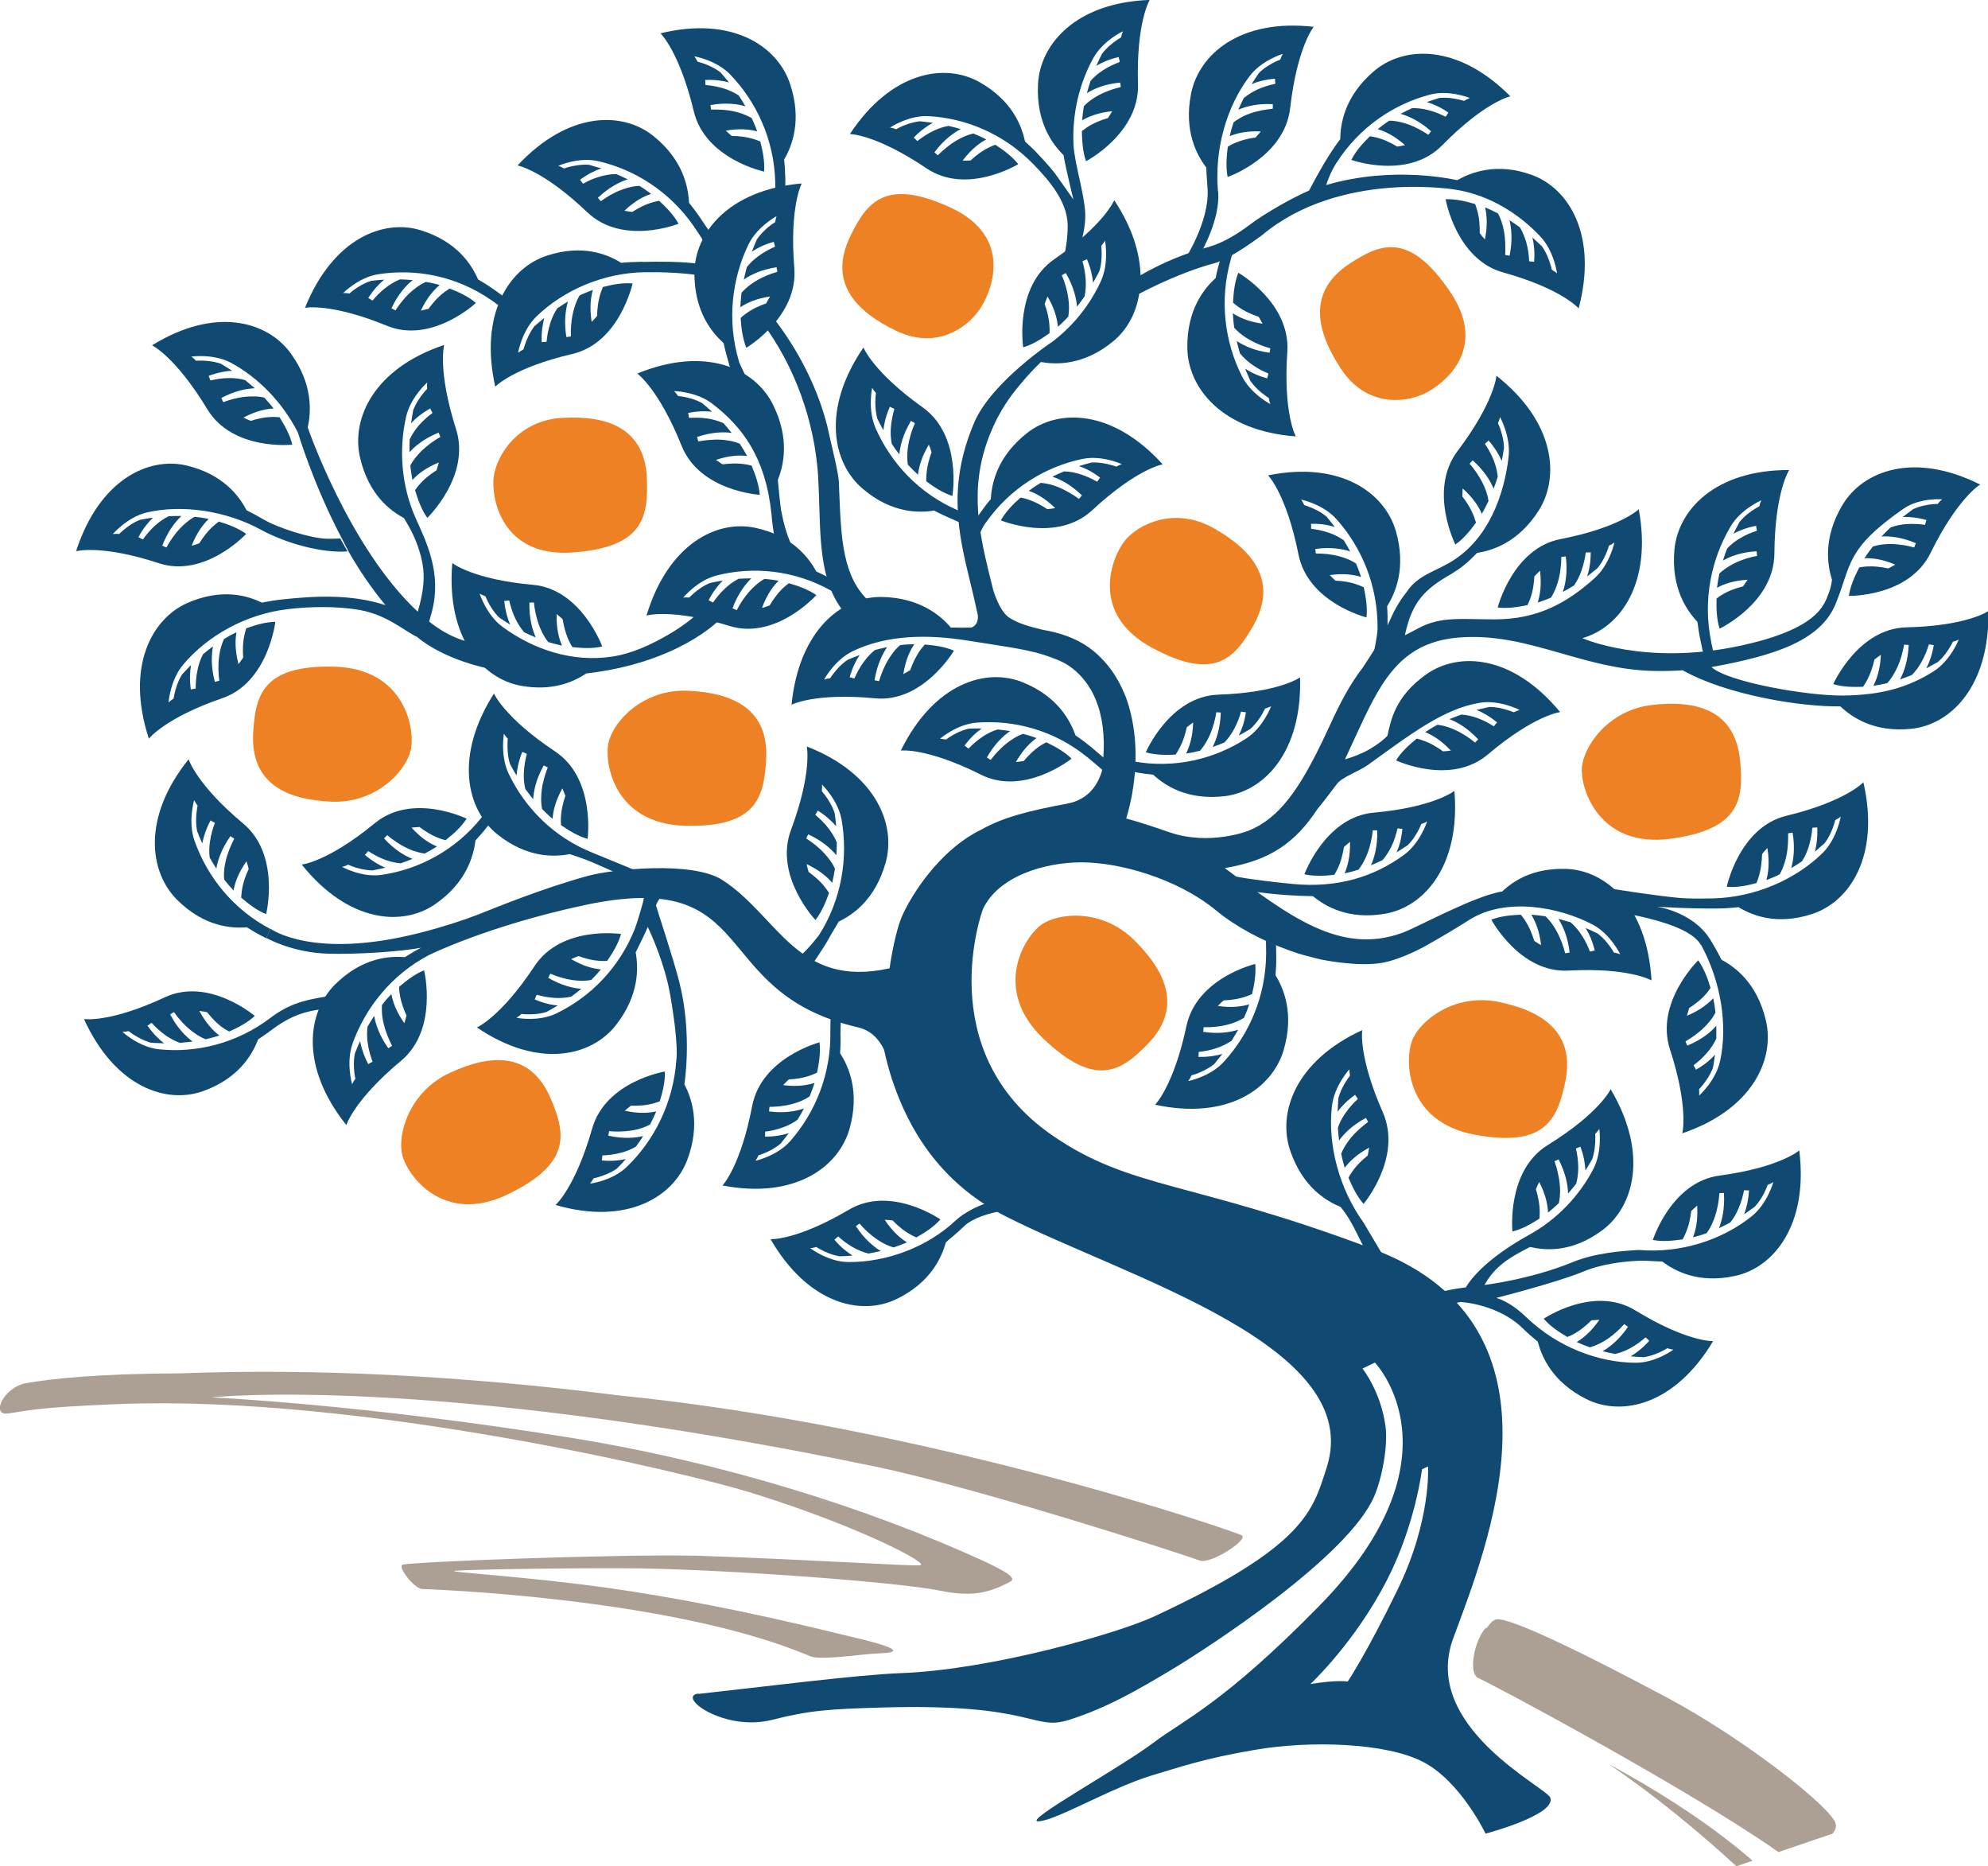 <svg xmlns="http://www.w3.org/2000/svg" id="Layer_2" viewBox="0 0 224.48 210.68"><defs><style>.cls-1{fill:#104a72;}.cls-1,.cls-2,.cls-3{stroke-width:0px;}.cls-2{fill:#aca095;}.cls-3{fill:#ed8123;}</style></defs><g id="Layer_1-2"><path class="cls-2" d="M207.3,205.94c-.27-1.75-10.36-9.67-19.1-14.32-8.75-4.67-17.87-9.19-19.29-8.8-.35.1-.7.48-1.05.99-.04-.01-.08-.02-.1-.04-1.29,1.42-2.02,5.18-.81,5.68,1.22.49,23.81,12.55,33.87,19.63,2.14-.73,4.32-1.48,6.08-2.07.29-.31.46-.67.39-1.06ZM196.08,210.68c.56-.2,1.18-.4,1.82-.63-4.38-3.79-9.87-7.45-16.27-10.91,5.12,3.45,10.15,7.61,14.44,11.54Z"></path><path class="cls-2" d="M97.24,186.81c1.88-.21,2.91-.15,3.37-.3,1.41-.42-3.58-1.51-5.16-1.9-11.79-2.9-19.97-4.37-26.58-5.32-9.6-1.36-19-1.84-17.44-1.97,1.58-.13,11-.31,19.4-.28,9.46.04,29.97,1.45,35.5,2.56,3.57.72,5.48.15,7.74-1.04.86-.44-.86-1.31-2.75-2.22-13.26-6.11-29.87-11.3-47.03-14.06-23.59-3.79-40.39-4.53-40.39-4.53,0,0,24.37-2.68,74.84,7.79,11.89,2.47,35.49,10.14,36.71,10.62,1.23.49,5.59-2.37,4.76-2.84-.83-.46-35.27-12.3-70.39-15.8-17.75-2.25-34.52-3.06-49.62-2.48-9.67.04-14.47.64-17.15,1.08-2.68.44-4.1,3.71-2.17,3.45,2.2-.3,3-.69,12.63-1.07,27.44-1.04,64.1,7.77,71.4,10.04,12.15,3.78,20.31,8.08,18.95,8.17-1.26.09-11.04-.59-24.95-1.08-8.81-.22-32.5.68-33.44,1.01-.61.22,1.19,2.57,2.14,2.74,0,0,28.14.87,43.92,7.61.81.35,4.17,0,5.69-.18Z"></path><path class="cls-1" d="M198.89,56.47c-.1.21-.18.43-.23.69-.15.07-.27.14-.43.24h0c-.58.35-1.26.85-1.81,1.53h0c-.19.35-.48.91-.69,1.32h0c.64-.34,1.48-.69,2.57-.89,0,.24.08.31.08.56,0,0,0,0,0,0h0c-.54.17-1.25.44-1.96.88h0c-.49.29-.98.67-1.39,1.11h0c-.16.39-.35.96-.48,1.37h0c.79-.45,2.04-.95,3.81-1.05,0,.25.05.31.04.53-.19.03-.4.07-.66.14h0c-.72.18-1.63.49-2.49,1.02h0c-.38.23-.75.5-1.1.82h0c-.1.47-.21,1.12-.27,1.61h0c.73-.39,1.8-.81,3.45-.9-.2.32-.31.44-.52.75-.75.18-1.61.48-2.41.97h0c-.21.12-.39.25-.57.4h0c-.03,1.13,0,2.29.34,3.4h0s6.15-2.91,6.19-8.48c.05-6.96,1.67-9.43,1.67-9.43-8.37-.02-12.55,4.52-12.96,9-.39,4.35,1.41,6.87,2.6,8.14.09.72.2,1.44.36,2.17.03.1.29,1.36.31,1.46l1.23.26c-.04-.15-.32-1.47-.35-1.61,0-.02,0-.04,0-.05-.97-4.71.02-9.33,2.21-13.02,1.16-1.96,3.48-2.94,3.48-2.94Z"></path><path class="cls-1" d="M126.7,52.39c-.22.07-.42.16-.65.29-.16-.06-.28-.11-.46-.15h0c-.64-.2-1.47-.35-2.33-.32h0c-.39.1-.99.27-1.42.41h0c.68.23,1.5.62,2.39,1.31-.19.16-.17.27-.35.45,0-.02,0,0,0,0h0c-.49-.29-1.19-.63-1.98-.87h0c-.55-.17-1.15-.29-1.76-.29h0c-.38.15-.92.4-1.31.59h0c.86.29,2.07.87,3.34,2.12-.18.17-.19.25-.35.39-.15-.12-.33-.24-.56-.39h0c-.62-.4-1.46-.88-2.42-1.17h0c-.43-.12-.88-.22-1.33-.25h0c-.42.25-.96.61-1.35.9h0c.78.27,1.81.79,2.99,1.95-.37.07-.53.08-.89.12-.66-.44-1.46-.88-2.35-1.15h0c-.22-.07-.44-.12-.67-.16h0c-.84.75-1.66,1.56-2.23,2.57h0s6.29,2.61,10.33-1.15c5.07-4.7,7.95-5.17,7.95-5.17-5.67-6.25-11.8-6.29-15.3-3.55-3.41,2.67-4.01,5.72-4.11,7.47-.47.55-.9,1.13-1.32,1.74-.05.09-.12.18-.18.26l.18,2.07c.08-.14.34-.84.73-1.37,0-.02.01-.02.03-.04,2.75-3.91,6.74-6.32,10.9-7.19,2.21-.46,4.48.6,4.48.6Z"></path><path class="cls-1" d="M87.7,24.36c-.08.23-.13.44-.17.72-.14.09-.26.16-.4.26h0c-.55.4-1.17.97-1.67,1.69h0c-.16.37-.4.95-.57,1.38h0c.61-.4,1.42-.82,2.49-1.11.02.25.11.31.13.55,0,0,.01,0,0,0h0c-.52.23-1.21.57-1.88,1.07h0c-.46.33-.91.75-1.3,1.23h0c-.11.41-.25.99-.34,1.41h0c.74-.52,1.95-1.13,3.7-1.39.02.24.07.31.08.52-.18.06-.39.12-.64.2h0c-.69.24-1.58.64-2.39,1.24h0c-.36.27-.7.58-1.01.92h0c-.06.49-.11,1.15-.13,1.63h0c.7-.46,1.72-.96,3.35-1.21-.18.35-.27.47-.45.79-.75.25-1.58.63-2.33,1.19h0c-.19.14-.37.28-.54.45h0c.08,1.12.21,2.27.64,3.36h0s5.87-3.45,5.42-9.01c-.56-6.93.84-9.54.84-9.54-8.34.74-12.11,5.64-12.12,10.13,0,4.37,2,6.73,3.29,7.88.16.71.34,1.42.55,2.13.04.1.22.83.26.92l1.9,1.16c-.05-.15-.93-1.95-.97-2.1,0-.01,0-.03,0-.04-1.37-4.6-.8-9.29,1.06-13.16,1-2.07,3.21-3.24,3.21-3.24Z"></path><path class="cls-1" d="M98.49,43.79c.12.21.25.39.42.58-.02.17-.04.31-.05.49h0c-.05.68-.02,1.53.2,2.39h0c.18.36.46.92.69,1.32h0c.08-.72.27-1.63.74-2.66.19.15.3.12.5.26,0,0,0-.01,0,0h0c-.16.54-.34,1.31-.4,2.14h0c-.04.58-.01,1.2.11,1.81h0c.23.35.58.83.85,1.17h0c.09-.91.39-2.24,1.32-3.78.2.15.28.14.44.27-.08.18-.16.38-.26.63h0c-.25.69-.52,1.64-.59,2.66h0c-.02.46-.02.92.05,1.38h0c.33.36.79.82,1.15,1.14h0c.09-.83.37-1.96,1.22-3.39.15.35.2.5.31.85-.27.75-.52,1.63-.58,2.58h0c-.02.24-.02.48-.02.7h0c.9.68,1.86,1.3,2.95,1.66h0s1.14-6.8-3.35-10c-5.61-4-6.69-6.76-6.69-6.76-4.78,6.98-3.48,13.07-.08,15.95,3.3,2.8,6.37,2.73,8.06,2.46.64.34,1.29.64,1.96.93.1.04.74.34.84.37l.35-1.14c-.15-.05-.29-.11-.43-.17-.02-.02-.03-.02-.04-.02-4.36-1.88-7.54-5.31-9.28-9.25-.93-2.09-.4-4.57-.4-4.57Z"></path><path class="cls-1" d="M56.9,82.83c.13.21.26.37.44.56-.01.17-.03.3-.03.5h0c-.02.68.02,1.54.28,2.37h0c.19.35.5.9.74,1.29h0c.05-.72.23-1.63.65-2.68.2.14.3.1.51.24,0,0,0,0,0,0h0c-.15.56-.31,1.33-.34,2.16h0c-.02.58.02,1.2.17,1.8h0c.24.34.61.81.88,1.15h0c.06-.92.32-2.25,1.2-3.82.21.14.28.13.45.24-.07.19-.15.39-.23.64h0c-.24.71-.48,1.66-.51,2.68h0c-.02.45.01.92.1,1.37h0c.33.34.81.79,1.18,1.11h0c.07-.84.3-1.98,1.11-3.44.16.35.21.51.34.85-.26.75-.48,1.64-.51,2.59h0c0,.23,0,.48.02.71h0c.92.63,1.9,1.24,3,1.55h0s.92-6.83-3.67-9.87c-5.74-3.82-6.9-6.54-6.9-6.54-4.55,7.14-3.06,13.17.43,15.94,3.39,2.68,6.46,2.51,8.13,2.19.76.27,1.52.49,2.6.95,1.08.47,2.51,1.09,3.6,1.64l2.09-.39c-4.06-1.67-5.6-2.3-5.61-2.31-4.42-1.73-7.71-5.06-9.57-8.94-.99-2.05-.55-4.56-.55-4.56Z"></path><path class="cls-1" d="M38.64,97.86c.23-.05.43-.13.67-.25.15.07.28.12.45.19h0c.63.23,1.45.44,2.31.46h0c.4-.08,1-.21,1.44-.3h0c-.67-.29-1.46-.73-2.31-1.46.2-.15.19-.26.39-.42,0,.01-.02,0,0,0h0c.46.31,1.13.7,1.91.99h0c.54.19,1.12.34,1.74.39h0c.39-.13.95-.34,1.34-.5h0c-.84-.33-2.01-.99-3.22-2.32.2-.16.2-.23.37-.36.16.13.32.27.54.43h0c.58.44,1.41.97,2.36,1.32h0c.42.14.86.26,1.32.33h0c.43-.22.99-.55,1.39-.8h0c-.76-.32-1.76-.9-2.87-2.13.38-.05.54-.04.9-.07.63.48,1.4.97,2.28,1.29h0c.21.08.44.14.66.2h0c.89-.7,1.75-1.46,2.38-2.43h0s-6.12-3-10.38.52c-5.33,4.38-8.24,4.66-8.24,4.66,5.29,6.6,11.4,7,15.06,4.48,3.56-2.46,4.34-5.47,4.56-7.2.49-.53.97-1.08,1.42-1.67.06-.08.12-.16.18-.24l-.57-1.12c-.09.13-.19.25-.28.37-.01,0-.02.03-.03.03-2.98,3.74-7.11,5.9-11.31,6.51-2.23.33-4.44-.88-4.44-.88Z"></path><path class="cls-1" d="M30.52,104.87c-4.2-2.21-7.11-5.88-8.55-9.94-.77-2.16-.05-4.6-.05-4.6.11.22.23.4.39.62-.03.17-.06.3-.08.49h0c-.1.67-.14,1.52.03,2.39h0c.14.39.38.96.58,1.37h0c.14-.71.41-1.6.94-2.59.19.16.29.14.49.29,0,0,0,0,0,0h0c-.21.53-.45,1.28-.56,2.11h0c-.09.57-.11,1.19-.03,1.81h0c.2.36.51.87.75,1.23h0c.15-.9.56-2.2,1.59-3.66.19.16.27.15.43.3-.1.17-.18.36-.3.61h0c-.31.67-.65,1.59-.8,2.61h0c-.06.45-.08.91-.04,1.37h0c.29.39.71.88,1.06,1.24h0c.15-.83.51-1.93,1.46-3.29.13.36.15.52.25.87-.34.73-.66,1.59-.78,2.52h0c-.03.23-.05.47-.07.71h0c.85.73,1.76,1.44,2.82,1.87h0s1.65-6.69-2.59-10.23c-5.29-4.42-6.16-7.26-6.16-7.26-5.29,6.58-4.45,12.75-1.28,15.89,3.08,3.05,6.14,3.22,7.85,3.08.61.39,1.23.75,1.88,1.08.1.05.22.11.31.16"></path><path class="cls-1" d="M36.95,113.87c-1.76.16-3.64.49-5.92,2.14-.59.42-1.27.94-1.88,1.32-.62,1.62-2.11,4.36-6.17,5.83-4.15,1.52-9.98-.4-13.5-8.12,0,0,2.89.46,9.12-2.45,4.99-2.33,10.17,2.1,10.17,2.1h0c-.85.78-1.87,1.3-2.89,1.76h0c-.21-.11-.4-.23-.6-.35h0c-.78-.53-1.4-1.2-1.89-1.83-.36-.06-.51-.11-.88-.15.78,1.46,1.6,2.27,2.26,2.78h0c-.46.15-1.08.32-1.55.42h0c-.43-.17-.82-.39-1.19-.65h0c-.84-.57-1.5-1.28-1.97-1.86h0c-.16-.21-.3-.39-.41-.55-.2.08-.22.15-.44.25.84,1.6,1.81,2.53,2.54,3.07h0c-.42.05-1.01.11-1.42.15h0c-.58-.2-1.12-.5-1.59-.82h0c-.68-.48-1.24-1.01-1.62-1.44h0s0,0,0,0c-.22.11-.25.21-.47.31.64.92,1.31,1.56,1.88,2h0c-.45-.02-1.07-.04-1.47-.06h0c-.84-.24-1.58-.65-2.13-1.02h0c-.16-.11-.27-.19-.4-.3-.26.06-.47.08-.71.08,0,0,1.84,1.72,4.09,1.97,4.22.45,8.78-.64,12.58-3.51,2.58-1.97,4.64-2.14,7.37-2.62l-.95,1.55Z"></path><path class="cls-1" d="M85.3,131.05c.14-.19.24-.39.35-.63.16-.05.29-.09.46-.16h0c.63-.23,1.39-.61,2.05-1.17h0c.25-.31.63-.81.91-1.17h0c-.69.22-1.58.4-2.69.39.05-.24-.02-.32.02-.56,0,0,0,0,0,0h0c.56-.07,1.32-.21,2.09-.51h0c.53-.2,1.08-.47,1.57-.84h0c.22-.35.51-.87.72-1.26h0c-.87.29-2.18.56-3.94.33.04-.24,0-.32.06-.52.19,0,.41,0,.67-.02h0c.72-.05,1.7-.18,2.64-.54h0c.41-.16.83-.36,1.21-.62h0c.19-.45.41-1.06.56-1.52h0c-.79.25-1.92.46-3.55.25.26-.28.38-.38.64-.64.79-.04,1.68-.17,2.57-.5h0c.21-.08.42-.18.62-.27h0c.23-1.11.41-2.27.28-3.42h0s-6.57,1.72-7.61,7.2c-1.31,6.83-3.35,8.96-3.35,8.96,8.22,1.58,13.15-2.11,14.36-6.44,1.17-4.21-.14-7.03-1.08-8.49.05-.72.07-1.46.04-2.2,0-.11.04-1.28.04-1.38l-1.15-.48c0,.15-.04,1.38-.03,1.54,0,.02,0,.03,0,.04.1,4.81-1.69,9.16-4.52,12.39-1.5,1.71-3.95,2.23-3.95,2.23Z"></path><path class="cls-1" d="M91.47,140.91c.24-.02.45-.06.7-.14.14.09.26.16.42.25h0c.58.32,1.36.66,2.22.8h0c.39,0,1.01-.04,1.46-.08h0c-.61-.38-1.34-.94-2.06-1.8.21-.12.23-.22.44-.36,0,0,0,0,0,0h0c.42.39,1.02.87,1.75,1.27h0c.51.28,1.07.52,1.66.66h0c.41-.07.98-.18,1.4-.28h0c-.78-.47-1.83-1.31-2.82-2.81.21-.12.24-.2.42-.29.13.14.27.31.46.5h0c.51.54,1.25,1.17,2.14,1.67h0c.39.21.81.4,1.25.52h0c.45-.14,1.06-.38,1.5-.57h0c-.7-.44-1.59-1.16-2.51-2.55.38.02.54.03.89.07.55.57,1.24,1.17,2.06,1.62h0c.2.11.41.22.63.3h0c.97-.55,1.94-1.17,2.71-2.03h0s-5.59-3.9-10.33-1.1c-5.93,3.5-8.85,3.33-8.85,3.33,4.24,7.33,10.22,8.69,14.21,6.77,3.89-1.88,5.11-4.73,5.59-6.41.48-.47.86-.67,2.11-1.87.9-.86,2.84-1.47,4.39-1.71l-.39-1.24c-2.18.38-4.13,1.51-5.01,2.35-3.27,3.07-7.91,4.74-12.16,4.69-2.25-.03-4.25-1.56-4.25-1.56Z"></path><path class="cls-1" d="M134.19,122.02c.14-.2.25-.39.36-.63.16-.05.28-.09.47-.14h0c.63-.23,1.39-.58,2.08-1.12h0c.25-.31.65-.8.93-1.15h0c-.69.2-1.6.36-2.71.33.06-.23,0-.32.04-.56.01,0,0,0,0,0h0c.56-.06,1.32-.18,2.11-.46h0c.54-.19,1.08-.46,1.6-.8h0c.22-.35.52-.87.74-1.24h0c-.87.27-2.19.5-3.96.23.06-.25.02-.31.07-.52.19,0,.41,0,.68,0h0c.72-.03,1.69-.14,2.64-.48h0c.43-.15.84-.34,1.23-.58h0c.2-.44.44-1.05.59-1.52h0c-.79.23-1.91.42-3.55.18.26-.27.39-.38.66-.63.78-.02,1.68-.14,2.57-.45h0c.21-.07.42-.16.64-.26h0c.26-1.11.46-2.25.36-3.4h0s-6.61,1.56-7.77,7.01c-1.45,6.8-3.54,8.88-3.54,8.88,8.2,1.77,13.2-1.82,14.5-6.11,1.25-4.18,0-7.03-.9-8.51.06-.73.1-1.45.08-2.19,0-.11,0-.21-.02-1.21l-1.14-.5c.02,1.05.02,1.22.02,1.37v.04c-.02,4.82-1.89,9.13-4.8,12.29-1.53,1.67-3.99,2.15-3.99,2.15Z"></path><path class="cls-1" d="M152.37,120.71c0,.25.02.46.07.72-.11.13-.18.25-.29.4h0c-.39.56-.8,1.31-1.03,2.16h0c-.03.4-.06,1.04-.08,1.5h0c.44-.59,1.07-1.25,1.98-1.9.09.22.2.25.3.48,0,0,0-.01,0,0h0c-.42.38-.96.94-1.43,1.64h0c-.33.47-.62,1.01-.82,1.6h0c.03.42.08,1.01.13,1.44h0c.54-.74,1.47-1.72,3.04-2.55.1.22.17.26.24.46-.15.11-.33.24-.53.41h0c-.57.46-1.29,1.13-1.86,1.98h0c-.25.37-.48.77-.65,1.2h0c.1.48.26,1.11.4,1.58h0c.51-.66,1.31-1.49,2.76-2.27-.06.38-.09.53-.16.89-.63.49-1.28,1.12-1.81,1.9h0c-.13.19-.26.4-.36.61h0c.44,1.03.94,2.08,1.7,2.95h0s4.41-5.23,2.18-10.33c-2.8-6.35-2.33-9.29-2.33-9.29-7.62,3.5-9.59,9.4-8.12,13.64,1.41,4.12,4.08,5.66,5.67,6.32.45.53.94,1.23,1.51,2.33.57,1.09,1.42,2.85,1.48,2.93l1.91.36c-.1-.12-2.29-3.84-2.3-3.85-2.8-3.89-4.07-8.88-3.57-13.16.26-2.29,1.97-4.15,1.97-4.15Z"></path><path class="cls-1" d="M161.14,92.74c-.2.12-.4.2-.66.29-.06.16-.12.28-.19.45h0c-.3.61-.73,1.34-1.35,1.95h0c-.35.23-.87.56-1.24.8h0c.29-.67.56-1.56.65-2.68-.23.04-.3-.05-.55-.02,0,0,0,0,0,0h0c-.13.56-.33,1.31-.7,2.06h0c-.26.52-.58,1.04-.99,1.51h0c-.37.18-.91.42-1.3.58h0c.37-.84.75-2.13.71-3.94-.24.02-.31-.03-.51,0-.03.19-.04.4-.09.68h0c-.12.73-.35,1.68-.81,2.6h0c-.19.4-.43.8-.72,1.16h0c-.46.15-1.07.31-1.56.41h0c.33-.77.65-1.88.61-3.56-.29.24-.41.34-.68.58-.13.79-.34,1.69-.76,2.54h0c-.1.21-.22.41-.34.61h0c-1.1.12-2.24.18-3.37-.06h0s2.36-6.47,7.82-6.96c6.82-.61,9.12-2.46,9.12-2.46.7,8.48-3.42,13.08-7.77,13.86-4.25.75-6.87-.87-8.2-1.97-3.85-.06-6.89-.54-6.99-.55l-2.31-1.78c.16.03,2,.46,7.01.95,5,.48,9.14-.77,12.59-3.3,1.82-1.35,2.59-3.76,2.59-3.76Z"></path><path class="cls-1" d="M143.51,79.74c-.2.1-.41.17-.66.25-.08.15-.15.27-.23.44h0c-.32.59-.8,1.3-1.46,1.88h0c-.34.21-.88.51-1.28.73h0c.33-.66.64-1.52.81-2.64-.24.02-.31-.06-.56-.06,0,.01,0,0,0,0h0c-.15.56-.4,1.29-.81,2.02h0c-.28.51-.63,1.02-1.06,1.46h0c-.37.16-.93.37-1.33.51h0c.41-.82.86-2.1.92-3.89-.23,0-.3-.04-.51-.03-.03.19-.06.41-.12.66h0c-.16.73-.44,1.67-.94,2.56h0c-.22.4-.47.78-.78,1.12h0c-.46.12-1.09.25-1.57.32h0c.37-.75.75-1.85.8-3.51-.31.22-.43.31-.72.54-.17.78-.44,1.66-.9,2.49h0c-.11.21-.23.4-.37.6h0c-1.11.05-2.26.05-3.36-.26h0s2.7-6.32,8.18-6.51c6.86-.23,9.24-1.95,9.24-1.95.25,8.51-4.12,12.88-8.51,13.41-4.27.5-6.8-1.25-8.07-2.42-.71-.07-1.42-.17-2.14-.31-.1-.02-.2-.04-.31-.06l-.28-1.24c.15.04.3.08.44.1h.05c4.67.85,9.17-.26,12.75-2.59,1.9-1.23,2.79-3.6,2.79-3.6Z"></path><path class="cls-1" d="M106.11,83.39c.23.02.45.05.71.1.13-.1.24-.18.4-.28h0c.57-.37,1.32-.75,2.15-.95h0c.41-.02,1.02-.04,1.48-.02h0c-.59.42-1.27,1.02-1.94,1.94.22.1.24.21.46.32,0,0,0,0,0,0h0c.39-.41.97-.93,1.66-1.39h0c.48-.31,1.03-.58,1.61-.76h0c.41.04.99.11,1.42.18h0c-.75.52-1.75,1.43-2.63,2.99.21.1.25.18.44.26.12-.16.25-.32.42-.52h0c.48-.56,1.17-1.26,2.02-1.8h0c.36-.25.78-.46,1.21-.62h0c.46.12,1.08.31,1.53.48h0c-.67.48-1.52,1.27-2.34,2.71.38-.04.54-.07.89-.12.51-.61,1.15-1.26,1.94-1.77h0c.2-.12.41-.24.61-.34h0c1.01.49,2.01,1.03,2.85,1.84h0s-5.33,4.28-10.24,1.81c-6.14-3.08-9.04-2.72-9.04-2.72,3.74-7.6,9.61-9.37,13.73-7.72,4,1.6,5.41,4.37,6,6.01.6.4,1.16.83,1.74,1.3.09.07,1.62,1.37,1.7,1.44l-.32,1.23c-.11-.11-1.7-1.44-1.82-1.54-.02,0-.03-.02-.05-.03-3.7-2.99-8.2-4.17-12.43-3.84-2.25.18-4.14,1.83-4.14,1.83Z"></path><path class="cls-1" d="M77.12,67.47c.23-.03.44-.04.71-.02.12-.11.21-.21.35-.34h0c.51-.45,1.18-.96,1.97-1.29h0c.4-.09,1.01-.21,1.46-.28h0c-.51.52-1.09,1.23-1.6,2.24.24.06.28.16.51.23,0,0-.01,0,0,0h0c.32-.47.8-1.08,1.42-1.64h0c.42-.39.91-.75,1.46-1.03h0c.42-.03,1-.04,1.44-.05h0c-.66.64-1.5,1.7-2.13,3.39.24.07.28.13.49.19.09-.17.19-.36.33-.6h0c.38-.63.94-1.43,1.7-2.11h0c.33-.31.69-.58,1.09-.81h0c.48.04,1.12.12,1.6.21h0c-.6.59-1.3,1.51-1.88,3.07.36-.1.51-.16.86-.28.41-.68.94-1.44,1.63-2.07h0c.18-.15.36-.3.55-.44h0c1.07.31,2.16.69,3.1,1.34h0s-4.57,5.11-9.82,3.48c-6.55-2.01-9.36-1.17-9.36-1.17,2.46-8.13,7.98-10.84,12.3-9.9,4.21.9,6.04,3.4,6.88,4.93.66.29,1.31.63,1.94.99.09.06.18.11.27.15l-.13,1.26c-.13-.08-.26-.15-.39-.23-.02,0-.02-.02-.04-.02-4.15-2.32-8.77-2.75-12.89-1.71-2.19.55-3.79,2.5-3.79,2.5Z"></path><path class="cls-1" d="M88.22,57.73c-.13-.74-.29-2.55-.39-3.54.64-1.62,1.39-4.64-.56-8.54-2-4-7.54-6.66-15.31-3.48,0,0,2.4,1.69,5,8.14,2.06,5.16,8.83,5.55,8.83,5.55h0c-.09-1.16-.49-2.25-.92-3.29h0c-.23-.06-.45-.12-.68-.15h0c-.92-.15-1.82-.1-2.6,0-.31-.2-.44-.29-.75-.5,1.56-.52,2.71-.55,3.52-.44h0c-.23-.44-.57-1-.84-1.4h0c-.43-.17-.87-.29-1.31-.35h0c-.99-.17-1.97-.1-2.69,0h0c-.26.03-.47.07-.66.1-.09-.19-.06-.26-.15-.5,1.68-.57,3.02-.58,3.91-.46h0c-.27-.34-.65-.79-.93-1.1h0c-.56-.25-1.15-.41-1.71-.51h0c-.82-.13-1.58-.12-2.16-.08h0s0,0,0,0c-.09-.23-.03-.33-.13-.56,1.09-.22,2-.22,2.71-.14h0c-.34-.31-.8-.72-1.11-.97h0c-.76-.42-1.57-.63-2.24-.74h0c-.18-.03-.32-.04-.48-.06-.15-.22-.29-.39-.46-.56,0,0,2.5.04,4.3,1.41,3.39,2.6,6,6.02,6.69,12.35,0,.02.35,4.88,1.48,5.57,1.13.69,1.65-.42,1.65-.42,0,0-1.37-1.75-2-5.35Z"></path><path class="cls-1" d="M146.92,56.4c.14.2.25.39.36.63.15.04.29.08.46.15h0c.63.23,1.39.59,2.06,1.15h0c.26.31.64.8.92,1.16h0c-.69-.21-1.58-.39-2.69-.36.06.23-.02.32.03.57,0,0,0,0,0,0h0c.57.06,1.33.2,2.1.48h0c.54.2,1.08.46,1.58.82h0c.23.35.51.87.72,1.25h0c-.86-.28-2.18-.52-3.94-.28.05.24.01.31.07.52.19,0,.4,0,.67.01h0c.72.04,1.69.16,2.63.51h0c.43.15.84.35,1.22.6h0c.2.44.42,1.05.58,1.52h0c-.79-.24-1.92-.44-3.54-.21.25.27.37.37.64.63.79.03,1.69.15,2.56.48h0c.22.08.43.17.64.26h0c.24,1.12.43,2.26.31,3.41h0s-6.59-1.64-7.68-7.11c-1.36-6.82-3.43-8.93-3.43-8.93,8.22-1.65,13.18,1.99,14.43,6.3,1.2,4.19-.08,7.01-.99,8.49.05.73.06,1.46.05,2.2,0,.1,0,.21,0,.31l-1.51,2.5c.02-.16.36-1.67.38-2.48v-.04c.04-4.82-1.79-9.15-4.65-12.34-1.52-1.7-3.97-2.2-3.97-2.2Z"></path><path class="cls-1" d="M116.92,17.09s1.64,1.71,2.23,2.52c.58.79,2.05,2.91,2.05,2.91,0,0-.91-3.81-1.04-4.61-.02-.1-.04-.28-.06-.39-1.23-1.21-3.12-3.67-2.89-8.04.23-4.48,4.25-9.19,12.61-9.49,0,0-1.53,2.53-1.32,9.49.18,5.57-5.87,8.72-5.87,8.72h0c-.38-1.1-.44-2.26-.47-3.4h0c.18-.14.37-.28.56-.41h0c.78-.52,1.62-.84,2.38-1.06.2-.31.3-.44.49-.78-1.64.17-2.69.62-3.4,1.04h0c.04-.49.12-1.14.2-1.61h0c.33-.34.68-.62,1.06-.87h0c.84-.55,1.75-.9,2.45-1.11h0c.25-.08.47-.12.65-.17,0-.21-.05-.27-.06-.51-1.77.17-3,.71-3.76,1.2h0c.11-.42.28-.99.41-1.39h0c.41-.46.88-.85,1.36-1.17h0c.69-.45,1.4-.76,1.93-.96h0s0,0,0,0c0-.25-.1-.3-.1-.56-1.09.25-1.92.62-2.54.99h0c.18-.42.46-.98.64-1.35h0c.52-.69,1.18-1.22,1.74-1.6h0c.16-.1.27-.17.42-.26.05-.26.11-.46.21-.69,0,0-2.28,1.06-3.37,3.07-1.56,2.85-2.38,6.25-2.21,9.74.11,2.13,1.2,5.4,1.32,7.7.12,2.29-1.05,5.07-1.05,5.07l-1.69,1.09s.78-2.15.76-4.78c-.03-2.63-2.04-5.01-3.93-6.94-3.29-3.37-7.6-5.15-11.8-5.37-2.24-.11-4.33,1.29-4.33,1.29.23.04.44.09.69.19.14-.07.27-.14.43-.23h0c.6-.28,1.39-.57,2.25-.67h0c.4.04,1.02.12,1.47.17h0c-.64.35-1.39.87-2.17,1.68.22.13.22.24.42.38,0,0,0,0,0,0h0c.44-.35,1.08-.8,1.83-1.16h0c.52-.24,1.09-.45,1.69-.55h0c.4.09.97.24,1.38.36h0c-.8.42-1.91,1.19-2.98,2.63.2.14.22.22.4.32.14-.14.29-.29.49-.46h0c.55-.5,1.31-1.1,2.23-1.53h0c.4-.2.83-.35,1.28-.46h0c.44.18,1.03.44,1.46.67h0c-.73.39-1.67,1.06-2.67,2.39.38.01.54,0,.9-.02.58-.54,1.3-1.1,2.15-1.5h0c.21-.1.42-.19.64-.27h0c.94.62,1.87,1.29,2.59,2.19h0s-5.81,3.56-10.38.46c-5.7-3.84-8.63-3.86-8.63-3.86,4.66-7.07,10.72-8.04,14.6-5.88,3.77,2.11,4.81,5.03,5.18,6.73.39.35.8.73,1.17,1.1Z"></path><path class="cls-1" d="M78.4,6.36c.14.2.26.38.38.61.16.04.3.08.47.13h0c.64.21,1.41.54,2.11,1.07h0c.26.3.67.78.96,1.13h0c-.7-.18-1.59-.33-2.7-.27.06.23-.01.32.05.57,0,0,0,0,0,0h0c.56.04,1.33.15,2.12.41h0c.54.17,1.09.42,1.62.76h0c.23.34.55.85.76,1.23h0c-.87-.26-2.2-.45-3.95-.14.06.24.03.31.08.51.19,0,.41-.01.68,0h0c.73,0,1.69.1,2.66.41h0c.41.14.84.32,1.24.55h0c.21.44.46,1.03.62,1.5h0c-.8-.21-1.93-.37-3.55-.08.27.25.39.36.67.6.78,0,1.69.09,2.58.38h0c.22.07.44.15.65.24h0c.28,1.09.51,2.24.43,3.4h0s-6.64-1.4-7.94-6.81c-1.62-6.76-3.76-8.8-3.76-8.8,8.15-1.98,13.24,1.48,14.64,5.73,1.37,4.15.19,7.03-.68,8.53.08.73.12,1.46.14,2.2,0,.1,0,.21,0,.79l-1.14.54c0-.62,0-.79,0-.95,0-.01,0-.03,0-.04-.13-4.81-2.12-9.07-5.09-12.15-1.58-1.64-4.05-2.05-4.05-2.05Z"></path><path class="cls-1" d="M78.36,25.57c-2.72-3.93-6.68-6.44-10.83-7.38-2.21-.5-4.49.53-4.49.53.22.07.41.16.65.3.16-.05.29-.1.47-.15h0c.64-.17,1.46-.32,2.33-.27h0c.39.11.98.28,1.41.41h0c-.68.23-1.51.62-2.41,1.29.18.16.17.28.35.44,0,0,0,0,0,0h0c.49-.28,1.19-.62,1.99-.83h0c.55-.15,1.15-.26,1.76-.26h0c.38.17.92.41,1.29.6h0c-.86.27-2.07.85-3.37,2.08.17.17.18.25.34.38.16-.1.34-.23.56-.38h0c.61-.4,1.47-.86,2.44-1.12h0c.43-.13.88-.21,1.34-.23h0c.41.24.95.61,1.34.91h0c-.79.25-1.82.76-3.02,1.9.37.07.52.08.88.14.66-.43,1.47-.86,2.37-1.11h0c.22-.06.45-.11.67-.15h0c.82.76,1.64,1.59,2.19,2.59h0s-6.31,2.52-10.31-1.3c-4.99-4.76-7.87-5.28-7.87-5.28,5.76-6.17,11.88-6.11,15.35-3.32,3.37,2.72,3.93,5.78,4.01,7.52.45.56.95,1.23,1.36,1.85.7,1.05,1.56,2.23,2.15,3.28l-.94.82c-.56-1.06-1.3-2.22-2.01-3.25Z"></path><path class="cls-1" d="M72.56,29.55c-.72.02-1.7.04-2.42.12-1.46-.91-4.28-2.15-8.38-.81-4.21,1.36-7.68,6.49-5.84,14.79,0,0,2.02-2.13,8.7-3.69,5.35-1.24,6.81-7.96,6.81-7.96h0c-1.14-.1-2.26.12-3.35.4h0c-.09.21-.17.42-.25.65h0c-.29.9-.39,1.82-.41,2.62-.24.27-.34.4-.61.67-.26-1.65-.09-2.8.13-3.61h0c-.46.17-1.06.41-1.49.62h0c-.24.4-.42.82-.55,1.26h0c-.32.97-.42,1.94-.44,2.68h0c0,.27,0,.49,0,.69-.2.06-.27.02-.51.07-.28-1.78-.08-3.12.18-4.01h0c-.37.22-.88.54-1.21.77h0c-.34.52-.59,1.08-.77,1.63h0c-.27.8-.38,1.58-.43,2.14h0s0,0,0,0c-.24.06-.32-.01-.55.05-.06-1.13.11-2.04.29-2.74h0c-.35.29-.83.68-1.14.96h0c-.52.7-.85,1.48-1.07,2.13h0c-.06.18-.09.31-.14.46-.23.13-.42.23-.61.38,0,0,.43-2.5,2.07-4.09,3.07-2.97,7.57-4.95,12.31-5,1.72-.03,4.32.06,6.24.38l-.04-1.31c-2.04-.29-4.79-.28-6.54-.23Z"></path><path class="cls-1" d="M38.75,33.09c.24-.02.45,0,.71.04.13-.11.23-.2.37-.31h0c.54-.41,1.26-.85,2.09-1.12h0c.39-.04,1.01-.11,1.46-.13h0c-.56.46-1.2,1.13-1.8,2.08.23.08.26.19.49.28,0,0,0,.01,0,0h0c.36-.44.89-1.01,1.55-1.5h0c.45-.34.98-.67,1.55-.89h0c.41.01,1,.04,1.43.08h0c-.71.57-1.64,1.56-2.4,3.18.23.1.26.17.46.24.1-.17.22-.35.38-.56h0c.43-.6,1.06-1.34,1.88-1.95h0c.36-.27.74-.51,1.16-.7h0c.48.07,1.11.21,1.57.34h0c-.63.54-1.42,1.39-2.13,2.9.36-.08.51-.12.87-.21.46-.64,1.06-1.34,1.81-1.9h0c.19-.14.37-.26.57-.39h0c1.04.41,2.09.88,2.97,1.63h0s-5,4.67-10.07,2.57c-6.35-2.6-9.23-2.02-9.23-2.02,3.17-7.87,8.9-10.07,13.12-8.74,4.11,1.29,5.73,3.94,6.42,5.53.62.36,1.24.75,1.83,1.17.09.06.17.12,1.03.74l-.23,1.25c-.9-.66-1.03-.75-1.16-.84-.01,0-.02-.02-.04-.02-3.92-2.7-8.49-3.54-12.69-2.88-2.23.34-4,2.15-4,2.15Z"></path><path class="cls-1" d="M39.24,62.25c-2.78.21-6.84-.85-9.76-2.44-3.98-2.17-8.92-2.88-12.9-1.96-2.2.52-3.84,2.44-3.84,2.44.24-.03.46-.04.72-.01.12-.11.22-.22.36-.34h0c.51-.44,1.18-.94,2-1.26h0c.39-.08,1.01-.18,1.45-.24h0c-.52.51-1.12,1.22-1.64,2.21.23.07.27.17.51.24,0,0,0,.01,0,0h0c.33-.46.81-1.07,1.44-1.62h0c.43-.38.93-.73,1.48-1h0c.42-.02,1-.02,1.43-.02h0c-.66.62-1.52,1.67-2.17,3.35.23.08.27.15.48.2.09-.17.19-.36.34-.59h0c.39-.63.98-1.42,1.74-2.09h0c.34-.29.7-.57,1.1-.78h0c.48.05,1.12.14,1.59.24h0c-.6.58-1.32,1.48-1.93,3.03.36-.1.51-.15.86-.27.41-.67.96-1.41,1.67-2.03h0c.18-.15.36-.3.55-.43h0c1.06.33,2.14.72,3.08,1.39h0s-4.65,5.02-9.87,3.31c-6.52-2.14-9.34-1.35-9.34-1.35,2.61-8.08,8.17-10.69,12.47-9.68,4.19.99,5.98,3.52,6.79,5.06.57.27,1.45.76,2,1.08,1.58.92,5.28,2.1,7.09,2.13.64,0,1.11,0,1.48-.04"></path><path class="cls-1" d="M92.82,88.61c.02.23,0,.46-.02.72.1.13.2.23.31.37h0c.41.54.86,1.25,1.14,2.09h0c.06.4.13,1.02.17,1.49h0c-.47-.55-1.14-1.19-2.09-1.78-.08.24-.18.27-.26.5,0,0,0,0,0,0h0c.44.36,1.01.88,1.51,1.55h0c.35.46.68.98.91,1.55h0c0,.42-.02,1.02-.05,1.45h0c-.58-.7-1.56-1.62-3.18-2.36-.09.23-.15.27-.22.47.16.1.35.22.56.38h0c.6.42,1.34,1.06,1.96,1.86h0c.28.36.53.74.72,1.16h0c-.07.48-.19,1.12-.31,1.6h0c-.54-.63-1.39-1.41-2.89-2.11.08.37.13.52.22.88.64.46,1.34,1.04,1.91,1.8h0c.14.18.28.38.4.58h0c-.38,1.06-.82,2.14-1.53,3.05h0s-4.71-4.96-2.76-10.18c2.42-6.51,1.78-9.41,1.78-9.41,7.82,3.04,10.12,8.82,8.9,13.13-1.18,4.2-3.75,5.9-5.3,6.64-.34.64-.53.85-1.1,1.89-.57,1.05-1.89,2.94-1.94,3.03l-1.56-.79c.09-.13,1.02-.83,2.39-2.62,2.56-4.04,3.28-8.71,2.55-12.96-.39-2.26-2.21-4.01-2.21-4.01Z"></path><path class="cls-1" d="M143.45,45.63c-.09-.22-.14-.43-.18-.7-.14-.09-.26-.16-.4-.27h0c-.54-.39-1.18-.95-1.69-1.67h0c-.16-.37-.41-.95-.58-1.37h0c.61.4,1.43.81,2.5,1.09.02-.25.1-.3.12-.55-.01,0,0,0,0,0h0c-.53-.21-1.22-.55-1.9-1.04h0c-.47-.34-.91-.75-1.31-1.23h0c-.12-.4-.26-.97-.37-1.4h0c.77.51,1.97,1.1,3.72,1.33.02-.24.07-.3.07-.5-.18-.06-.39-.12-.65-.2h0c-.68-.24-1.57-.62-2.4-1.22h0c-.36-.25-.7-.56-1.02-.9h0c-.06-.48-.13-1.13-.15-1.63h0c.7.45,1.73.95,3.36,1.17-.17-.33-.27-.46-.45-.78-.75-.25-1.59-.61-2.35-1.16h0c-.19-.14-.37-.29-.54-.43h0c.06-1.14.17-2.29.6-3.38h0s5.91,3.39,5.53,8.94c-.48,6.94.96,9.54.96,9.54-8.36-.63-12.18-5.49-12.25-9.98-.06-4.37,1.93-6.74,3.2-7.91.14-.71.32-1.42.53-2.14.03-.1.06-.2.08-.29l1.25-.17c-.06.14-.1.3-.14.45,0,.02,0,.04-.01.04-1.31,4.63-.69,9.31,1.23,13.15,1.01,2.05,3.24,3.2,3.24,3.2Z"></path><path class="cls-1" d="M137.55,21.62c.27,3.11-1.9,6.83-1.9,6.83l-1.88.88s2.81-4.32,2.59-7.99c-.04-.74-.14-1.69-.15-2.42-1.04-1.38-2.57-4.09-1.71-8.38.89-4.4,5.52-8.46,13.84-7.51,0,0-1.87,2.28-2.66,9.19-.64,5.54-7.06,7.76-7.06,7.76h0c-.22-1.14-.12-2.31.02-3.42h0c.2-.12.41-.24.61-.33h0c.86-.4,1.74-.6,2.52-.71.24-.27.35-.37.6-.68-1.65-.08-2.75.22-3.52.53h0c.11-.48.29-1.1.45-1.57h0c.37-.28.76-.51,1.16-.71h0c.91-.42,1.86-.63,2.58-.73h0c.27-.04.48-.06.67-.08.03-.21-.01-.28.02-.52-1.77-.1-3.06.27-3.9.62h0c.17-.39.42-.93.61-1.3h0c.47-.4.99-.71,1.51-.96h0c.75-.35,1.49-.54,2.05-.66h0s-.01,0,0,0c.02-.24-.06-.32-.02-.57-1.11.08-1.99.33-2.65.6h0c.24-.39.59-.9.82-1.25h0c.62-.61,1.35-1.03,1.96-1.32h0c.17-.07.29-.13.45-.19.09-.25.18-.45.29-.65,0,0-2.39.71-3.76,2.53-2.59,3.43-3.97,8.21-3.56,13Z"></path><path class="cls-1" d="M74.1,102.29c.03.22,1.84,5.59,2.59,8.51,1.52,5.9.59,11.6.59,11.6.8,1.54,1.86,4.47.32,8.55-1.58,4.18-6.82,7.41-14.87,5.08,0,0,2.22-1.93,4.13-8.61,1.52-5.36,8.22-6.46,8.22-6.46.03,1.16-.25,2.29-.58,3.37-.22.08-.44.15-.66.22-.9.25-1.81.3-2.6.27-.28.23-.41.32-.69.57,1.61.36,2.75.25,3.55.08-.19.46-.47,1.05-.7,1.48-.4.21-.84.38-1.26.5-.98.26-1.95.3-2.67.29-.27-.01-.48-.03-.68-.05-.07.21-.04.27-.1.52,1.73.38,3.06.25,3.94.04-.23.36-.58.86-.82,1.19-.53.31-1.09.54-1.65.68-.8.22-1.57.3-2.13.31-.07.24,0,.33-.08.57,1.1.11,2.01,0,2.71-.15-.3.34-.73.8-1.01,1.08-.72.49-1.5.79-2.15.97-.18.06-.31.08-.47.12-.14.23-.25.41-.41.6,0,0,2.49-.3,4.13-1.87,3.1-2.95,5.28-7.25,5.62-12.05,0,0,.32-1.73-.73-7.59-.59-3.31-2.13-6.71-2.49-7.47-.17.37-.31.68-.39.87-.26.56-.66,1.35-.98,2,.31,1.71.43,4.83-2.25,8.24-2.76,3.5-8.72,4.95-15.68.24,0,0,2.69-1.15,6.51-6.93,3.05-4.63,9.77-3.62,9.77-3.62-.33,1.12-.93,2.11-1.57,3.04-.22,0-.45.02-.69,0-.93-.04-1.81-.28-2.55-.55-.33.14-.49.18-.83.34,1.42.84,2.54,1.08,3.36,1.17-.31.38-.75.85-1.09,1.19-.45.08-.91.1-1.35.08-1.01-.04-1.94-.3-2.63-.54-.25-.1-.45-.18-.63-.25-.13.17-.12.25-.25.46,1.54.9,2.85,1.18,3.74,1.25-.33.27-.8.63-1.13.88-.6.14-1.2.17-1.77.15-.84-.04-1.58-.21-2.13-.36-.13.21-.1.31-.24.52,1.02.44,1.91.63,2.62.69-.38.23-.93.53-1.28.73-.83.25-1.67.29-2.34.26-.19,0-.32-.02-.48-.04-.2.19-.37.31-.57.44,0,0,2.46.49,4.49-.49,3.84-1.84,7.15-5.16,8.9-9.62.34-.92.77-2.5.87-2.84.09-.33.17-.77.11-.94-.06-.18,1.88.3,1.88.3,0,0-.53.74-.49.97Z"></path><path class="cls-1" d="M160.78,148.1v-.04c1.3-.47,2.69-.82,4.16-1.08,2.27.19,5.1,1.11,6.97,2.94.52.52,1.17,1.08,1.73,1.54.44,1.67,1.62,4.54,5.48,6.48,3.97,1.99,9.97.73,14.32-6.54,0,0-2.92.12-8.78-3.47-4.71-2.88-10.35.94-10.35.94h0c.76.87,1.71,1.5,2.67,2.06h0c.22-.08.43-.18.64-.29h0c.82-.44,1.52-1.02,2.08-1.59.36-.03.52-.04.9-.06-.95,1.37-1.85,2.09-2.56,2.51h0c.44.21,1.05.45,1.48.6h0c.45-.12.86-.3,1.27-.51h0c.89-.47,1.63-1.11,2.15-1.62h0c.19-.19.34-.35.46-.49.19.11.22.17.43.31-1.02,1.48-2.09,2.3-2.87,2.75h0c.42.1.99.23,1.4.31h0c.6-.13,1.17-.36,1.68-.63h0c.73-.39,1.34-.86,1.76-1.24h0s0,0,0,0c.22.13.23.24.44.37-.75.84-1.48,1.38-2.1,1.77h0c.45.04,1.07.08,1.47.09h0c.86-.13,1.63-.45,2.23-.76h0c.16-.09.28-.16.42-.25.25.08.46.13.7.16,0,0-2.02,1.5-4.28,1.48-4.24-.02-8.81-1.79-12.27-5.08-.85-.81-1.97-1.77-3.45-2.24,0,0,6.98-1.78,9.79-2.96,2.14-.9,4.76-1.19,6.52-1.24.73-.02,1.7.09,2.42.09,1.38,1.03,4.06,2.55,8.27,1.62,4.32-.95,8.25-5.73,7.21-14.16,0,0-2.21,1.93-9,2.84-5.44.71-7.54,7.27-7.54,7.27h0c1.12.21,2.27.09,3.37-.07h0c.11-.2.22-.41.31-.64h0c.39-.86.57-1.77.66-2.56.27-.24.38-.37.67-.61.1,1.67-.17,2.8-.47,3.58h0c.47-.12,1.09-.3,1.54-.47h0c.28-.38.49-.78.67-1.19h0c.41-.93.61-1.9.7-2.63h0c.03-.27.05-.49.07-.69.2-.04.25,0,.51-.03.11,1.8-.22,3.12-.56,3.98h0c.39-.19.91-.45,1.28-.64h0c.39-.49.69-1.02.91-1.55h0c.34-.77.53-1.52.64-2.09h0s0,0,0,0c.24-.02.32.05.56,0-.06,1.14-.29,2.03-.55,2.71h0c.37-.26.89-.61,1.2-.85h0c.6-.64,1.01-1.39,1.28-2.01h0c.07-.18.13-.31.18-.46.25-.09.43-.18.64-.32,0,0-.67,2.45-2.45,3.87-3.32,2.66-7.99,4.2-12.72,3.8-.01.02.02,0,0,0-1.86.09-4.96.33-7.49,1.37-4.76,1.96-9.96,2.58-9.96,2.58,1.2-2.12,2.75-3.07,5.15-4.29,1.68.38,4.68.69,8.16-1.89,3.56-2.65,5.25-8.63.94-15.92,0,0-1.25,2.69-7.11,6.31-4.68,2.89-3.98,9.75-3.98,9.75h0c1.11-.27,2.11-.85,3.05-1.45h0c.02-.23.03-.46.03-.7h0c0-.95-.19-1.85-.43-2.61.14-.34.2-.49.37-.83.77,1.48.96,2.63,1,3.46h0c.38-.31.87-.73,1.22-1.07h0c.1-.46.14-.92.14-1.37h0c0-1.02-.22-1.98-.41-2.69h0c-.08-.26-.15-.46-.22-.66.17-.11.25-.1.46-.22.82,1.59,1.05,2.94,1.07,3.86h0c.28-.33.67-.78.92-1.11h0c.16-.61.23-1.22.23-1.8h0c0-.84-.13-1.61-.26-2.17h0s0,0,0,0c.2-.13.3-.09.5-.22.4,1.05.53,1.96.57,2.69h0c.25-.39.57-.93.77-1.28h0c.27-.83.35-1.67.35-2.37h0c0-.18-.01-.32-.01-.48.18-.19.32-.36.46-.56,0,0,.37,2.52-.68,4.54-1.58,3.01-4.06,5.66-7.23,7.41-4.57,2.54-6.47,4.76-7.16,5.94-1.98.25-2.79.48-4.56,1.03l-.14,1.75Z"></path><path class="cls-1" d="M192.08,106.71c-.91-1.66-4.27-2.99-11.32-4.08-4.99-.77-.49-2.57-.49-2.57,0,0,7.34,1.2,9.86,1.34,1.05.06,2.42.04,3.29.02,4.74-.11,9.34-2.13,12.39-5.13,1.61-1.59,2.04-4.1,2.04-4.1-.19.16-.37.27-.62.39-.03.17-.08.29-.13.46h0c-.21.66-.53,1.44-1.06,2.14h0c-.3.27-.77.68-1.11.97h0c.19-.7.32-1.62.27-2.75-.24.06-.32-.01-.56.05,0,0,0,0,0,0h0c-.04.57-.16,1.35-.41,2.15h0c-.18.55-.41,1.12-.76,1.63h0c-.34.24-.83.56-1.21.77h0c.25-.88.45-2.22.16-4-.24.05-.32.02-.51.08,0,.2.01.41,0,.68h0c-.01.74-.1,1.72-.41,2.69h0c-.14.43-.31.86-.55,1.26h0c-.43.22-1.03.47-1.49.64h0c.22-.81.37-1.96.11-3.62-.27.28-.36.4-.6.68-.02.8-.11,1.71-.4,2.63h0c-.06.21-.15.44-.24.65h0c-1.07.29-2.2.52-3.35.42h0s1.41-6.74,6.75-8.02c6.67-1.61,8.68-3.78,8.68-3.78,1.9,8.29-1.53,13.45-5.73,14.85-4.08,1.36-6.9.14-8.37-.75-.72.08-1.68.15-2.4.15-3.57.03-6.84-.21-6.84-.21,0,0,4,.54,5.97,3.6.35.55,1.08,1.8,1.34,2.39,1.52.81,4.02,2.61,5.02,6.86,1.03,4.38-1.5,10.04-9.44,12.74,0,0,.76-2.86-1.39-9.48-1.72-5.29,3.19-10.05,3.19-10.05h0c.66.94,1.07,2.04,1.39,3.12h0c-.12.18-.27.37-.41.56h0c-.61.72-1.33,1.28-2,1.7-.11.35-.15.51-.26.88,1.53-.64,2.41-1.38,2.98-1.98h0c.1.48.19,1.13.25,1.61h0c-.21.42-.47.8-.77,1.13h0c-.65.78-1.43,1.37-2.04,1.77h0c-.22.15-.4.25-.58.36.06.21.12.24.21.48,1.64-.68,2.67-1.55,3.27-2.24h0c.01.44.01,1.04,0,1.46h0c-.27.56-.6,1.07-.98,1.51h0c-.53.64-1.12,1.14-1.58,1.48h0s0-.01,0,0c.09.23.18.27.25.51.98-.54,1.66-1.15,2.16-1.69h0c-.06.46-.15,1.08-.23,1.48h0c-.32.83-.81,1.52-1.23,2.04h0c-.13.14-.22.24-.33.36.02.27.02.49,0,.73,0,0,1.88-1.67,2.37-3.9.89-4.1.07-9.04-2.14-13.1Z"></path><path class="cls-1" d="M95.18,68.94c-2.71-3.47-2.53-8.44-2.72-13.48l-.08-1.72c-.4-6.17-2.64-12.47-6.38-17.41l.58-1.37c3.16,3.8,5.59,8.33,6.8,13,.79,3.49,1.26,5.31,1.34,6.42l.04,1c.21,5.43.38,9.76,3.41,12.53l-2.98,1.04Z"></path><path class="cls-1" d="M66.17,76.03c10.42-1.19,14.99-5.99,14.99-5.99l-1.85-1.26c-1.07,1.04-2.38,2.02-3.88,2.89-1.9,1.09-4,2.09-6.22,2.44-4.62.73-9.06-.84-12.46-3.34-1.83-1.34-2.59-3.76-2.59-3.76.21.13.4.2.65.3.06.15.12.28.2.45h0c.29.6.73,1.33,1.35,1.95h0c.33.23.86.56,1.24.8h0c-.28-.67-.55-1.55-.66-2.68.24.03.32-.05.56-.03,0,0,0,0,0,0h0c.13.56.34,1.31.71,2.07h0c.25.52.58,1.04.98,1.51h0c.37.18.92.42,1.31.58h0c-.38-.84-.76-2.14-.72-3.94.24.02.31-.02.51,0,.02.19.04.42.09.69h0c.12.73.35,1.68.8,2.6h0c.2.41.44.81.72,1.17h0c.46.14,1.08.3,1.56.4h0c-.33-.77-.65-1.89-.61-3.56.3.23.41.35.68.58.13.79.35,1.68.76,2.54h0c.11.21.22.42.34.61h0c1.11.12,2.26.19,3.37-.07h0s-2.35-6.47-7.82-6.96c-6.82-.61-9.11-2.46-9.11-2.46-.71,8.47,3.41,13.08,7.77,13.86,3.5.62,5.86-.4,7.34-1.38Z"></path><path class="cls-1" d="M39.37,62.28c1.2,2.1,2.61,4.18,4.16,6.04-3.86-1.28-8.07-1.04-11.66-.65-.7.07-1.61.22-2.3.36-1.54-.75-4.46-1.69-8.41.04-4.06,1.8-6.99,7.25-4.35,15.32,0,0,1.8-2.34,8.29-4.57,5.2-1.78,5.99-8.62,5.99-8.62h0c-1.14.02-2.25.36-3.29.73h0c-.07.23-.13.44-.18.67h0c-.22.93-.22,1.85-.16,2.64-.22.3-.3.44-.53.74-.42-1.62-.37-2.78-.23-3.6h0c-.44.2-1.01.51-1.41.77h0c-.2.42-.33.86-.43,1.29h0c-.22,1-.22,1.99-.17,2.73h0c.02.27.05.49.08.67-.2.08-.27.05-.51.14-.46-1.74-.38-3.1-.21-4.01h0c-.34.26-.82.62-1.13.89h0c-.28.55-.48,1.13-.6,1.7h0c-.19.83-.22,1.6-.22,2.17h0s0,0,0,0c-.23.08-.32.02-.55.11-.16-1.12-.1-2.05.02-2.76h0c-.32.32-.75.77-1.02,1.07h0c-.46.75-.71,1.56-.86,2.23h0c-.04.18-.06.32-.09.48-.22.15-.39.27-.57.44,0,0,.19-2.54,1.66-4.28,2.74-3.25,7.05-5.67,11.7-6.24,2.55-.32,5.71-.37,8.26.09,3.09.55,5.15,2.46,6.46,3.04,0,0,2.6,2.43,8.25,3.61l.98-2.65c-3,0-5.4-.73-7.88-2.7.1-.37.22-.8.32-1.16,1.11-4.31-.61-7.77-1.82-10.46-1.67-3.75-1.93-7.8-1.11-11.48.5-2.23,2.39-3.89,2.39-3.89-.03.24-.03.46-.01.73-.12.12-.21.21-.33.36h0c-.44.52-.92,1.21-1.24,2.03h0c-.08.4-.18,1.02-.24,1.48h0c.49-.53,1.19-1.13,2.17-1.67.07.24.17.29.24.52,0,0,0,0,0,0h0c-.46.33-1.05.83-1.59,1.46h0c-.37.44-.72.96-.98,1.51h0c-.02.41-.03,1.01-.02,1.45h0c.61-.67,1.64-1.55,3.29-2.21.08.24.14.28.2.49-.17.09-.35.19-.57.34h0c-.62.4-1.39,1-2.05,1.76h0c-.29.34-.56.71-.78,1.13h0c.05.48.15,1.14.24,1.62h0c.57-.61,1.45-1.35,2.98-1.97-.09.38-.15.53-.26.88-.66.42-1.39.96-2,1.69h0c-.15.18-.29.36-.42.56h0c.33,1.08.71,2.18,1.38,3.12h0s4.94-4.73,3.24-10.04c-2.11-6.61-1.33-9.48-1.33-9.48-7.95,2.66-10.51,8.31-9.51,12.69.98,4.25,3.44,6.03,4.95,6.85.76,1.2,1.47,2.55,1.94,4.37.45,1.77.39,3.26-.15,5.42-.05.19-.15.51-.22.78-7.76-7.22-12.42-20.79-12.42-20.79.37-1.7.63-4.85-1.92-8.37-2.62-3.62-8.51-5.32-15.66-.91,0,0,2.64,1.27,6.23,7.2,2.86,4.75,9.61,4.02,9.61,4.02h0c-.28-1.13-.85-2.14-1.44-3.1h0c-.23-.01-.46-.03-.69-.03h0c-.94,0-1.81.19-2.57.44-.33-.14-.49-.2-.82-.37,1.46-.78,2.58-.97,3.41-1.03h0c-.31-.38-.73-.88-1.06-1.23h0c-.44-.1-.9-.14-1.34-.13h0c-1.01,0-1.95.21-2.65.43h0c-.26.08-.46.15-.63.22-.12-.18-.12-.26-.23-.47,1.57-.84,2.89-1.06,3.79-1.1h0c-.33-.28-.78-.66-1.1-.92h0c-.59-.17-1.19-.23-1.77-.23h0c-.83,0-1.58.14-2.13.27h0s0,0,0,0c-.13-.2-.09-.3-.23-.51,1.04-.4,1.94-.55,2.66-.59h0c-.38-.24-.91-.57-1.25-.78h0c-.82-.29-1.65-.36-2.32-.36h0c-.19,0-.33,0-.49.02-.19-.19-.35-.33-.55-.47,0,0,2.47-.37,4.47.69,3.09,1.66,5.83,4.47,7.57,7.88,0,0,1.75,5.91,4.98,11.99"></path><path class="cls-1" d="M78.83,191.23c6.52-.71,18.08-2.18,22.86-2.35,10.22-.36,24.58-4.52,28.57-6.37,17.17-7.97,17.96-11.95,19.53-16.79,4.5-13.78-22.58-21.47-36.22-28.4-7.75-3.93-11.05-10.3-12.65-14.91-.06-.16-.13-.33-.17-.5h-.02s0-.03-.02-.1c-.33-1.03-.63-2.13-.89-3.32-.57-1.2-1.51-2.18-2.93-2.51-17.23-3.98-10.75-18.1-30.89-13.8-10.93,2.34-17.55,5.63-17.55,5.63-4.21,2.2-7.19,5.94-8.64,10-.76,2.15-.05,4.59-.05,4.59.1-.22.21-.4.37-.62-.03-.16-.05-.3-.09-.48h0c-.09-.68-.14-1.53.04-2.39h0c.14-.39.39-.96.58-1.37h0c.14.71.4,1.61.93,2.6.19-.17.29-.14.48-.3,0,0,0,0,0,0h0c-.21-.54-.44-1.28-.55-2.12h0c-.08-.56-.1-1.18-.02-1.81h0c.2-.36.51-.86.75-1.23h0c.16.9.56,2.2,1.6,3.66.19-.15.27-.15.42-.29-.09-.18-.19-.36-.3-.62h0c-.31-.68-.64-1.59-.79-2.61h0c-.06-.44-.08-.9-.05-1.37h0c.29-.38.72-.88,1.06-1.23h0c.16.83.51,1.94,1.47,3.29.11-.36.15-.51.24-.87-.33-.72-.65-1.59-.78-2.53h0c-.03-.23-.05-.46-.06-.7h0c.86-.73,1.76-1.44,2.83-1.87h0s1.63,6.69-2.61,10.22c-5.3,4.41-6.17,7.25-6.17,7.25-5.27-6.6-4.42-12.76-1.25-15.9,3.09-3.04,6.16-3.2,7.86-3.06.61-.39,1.17-.72,1.83-1.06-2.3.44-7.34.77-10.5.67-4.11-.12-6.98-1.78-6.98-1.78l.47-1.04s4.73,3.53,16.74.5c2.72-.69,4.88-1.4,6.61-2.06,1.82-.71,7.37-3.02,12.6-4.43,2.55-.69,11.68-1.71,15.09.5,6.29,4.06,8.42,12.28,18.87,9.96,0,0,.55-4.08,1.52-6.14,1.54-3.24,4.78-7.55,8.75-9.47.03,0,.04-.03.07-.04,2.44-1.37,5.27-2.12,9.72-2.94,2.43-.45,3.47-2.19,3.91-3.66.64-4.46,0-9.19-3.55-11.78-.88-.64-1.97-1.01-3.07-1.38-2.15-.68-5.65-1.11-8.44-1.57-4.67-.76-9.24-.66-13.07,1.18-2.04.98-3.24,3.21-3.24,3.21.22-.08.44-.13.69-.16.1-.14.18-.25.28-.4h0c.41-.55.96-1.18,1.69-1.67h0c.36-.16.93-.39,1.36-.55h0c-.4.61-.82,1.42-1.13,2.52.24,0,.3.1.54.13,0,0,0,0,0,0h0c.23-.53.57-1.23,1.08-1.9h0c.33-.47.75-.92,1.23-1.31h0c.39-.11.97-.24,1.38-.33h0c-.51.76-1.13,1.97-1.42,3.75.25.02.3.08.51.09.05-.18.12-.39.21-.64h0c.25-.7.65-1.6,1.26-2.42h0c.25-.36.56-.71.91-1h0c.47-.07,1.12-.11,1.6-.11h0c-.46.69-.98,1.73-1.24,3.38.34-.18.46-.27.78-.45.27-.75.64-1.58,1.2-2.35h0c.14-.18.29-.37.44-.54h0c1.11.09,2.25.24,3.3.69h0s-3.48,5.92-8.93,5.38c-6.82-.65-9.41.73-9.41.73.84-8.47,5.72-12.23,10.14-12.17,4.3.05,6.74,2.12,7.84,3.45.71.02,1.6.02,2.34,0,.74-.3.75-1.02.71-1.42-.27-1.29-.57-2.53-.86-3.73-1.37-5.57-2.55-10.93.46-17.99,1.96-4.6,8.87-9.16,8.87-9.16,2.39-1.83,4.24-4.2,5.43-6.8.95-2.07.47-4.57.47-4.57-.13.21-.25.38-.43.58.02.16.03.3.04.49h0c.03.68,0,1.53-.25,2.37h0c-.19.37-.48.91-.71,1.31h0c-.07-.73-.25-1.63-.7-2.67-.19.15-.3.11-.5.25,0,0,0,0,0,0h0c.16.55.33,1.31.37,2.15h0c.03.58,0,1.2-.13,1.81h0c-.23.34-.59.81-.85,1.16h0c-.08-.92-.37-2.24-1.27-3.8-.2.13-.28.13-.45.26.08.18.16.37.25.63h0c.25.7.5,1.66.55,2.67h0c.03.45,0,.91-.07,1.37h0c-.33.35-.79.81-1.17,1.13h0c-.08-.83-.33-1.97-1.17-3.41-.15.35-.2.5-.33.85.28.75.51,1.64.55,2.58h0c.02.23.02.48,0,.71h0c-.91.65-1.87,1.27-2.97,1.6h0s-1.04-6.81,3.5-9.94c5.66-3.92,6.78-6.67,6.78-6.67,2.04,3.08,2.9,5.95,2.97,8.47,2.38-1.37,4.99-2.48,7.76-3.21,1.71-.51,3.31-1.55,4.46-2.41,1.93-1.46,5.05-3.19,6.81-3.94.52-1,1.44-2.69,2.27-4,.4-.62.81-1.23,1.25-1.8.02-1.75.48-4.82,3.77-7.65,3.36-2.9,9.49-3.17,15.44,2.81,0,0-2.86.61-7.7,5.53-3.86,3.95-10.26,1.65-10.26,1.65h0c.52-1.03,1.3-1.88,2.1-2.67h0c.22.03.45.07.68.13h0c.91.22,1.72.62,2.4,1.04.36-.07.51-.08.88-.17-1.25-1.1-2.28-1.56-3.08-1.8h0c.37-.31.9-.7,1.31-.96h0c.46,0,.91.08,1.34.18h0c.99.24,1.86.68,2.48,1.05h0c.23.13.42.26.57.36.16-.14.16-.22.33-.39-1.33-1.19-2.57-1.72-3.44-1.97h0c.37-.21.91-.47,1.29-.64h0c.6-.02,1.21.06,1.76.2h0c.81.19,1.52.51,2.02.77h0s-.01-.01,0,0c.17-.18.16-.29.33-.46-.91-.64-1.76-.99-2.44-1.2h0c.41-.15,1.01-.34,1.39-.46h0c.86-.09,1.69.04,2.35.2h0c.18.05.31.09.47.13.23-.15.42-.24.64-.33,0,0-2.32-.95-4.5-.38-4.11,1.08-7.98,3.68-10.56,7.71-.64.99-1.02,2.05-1.16,2.5,7.65-2.26,14.67-.57,14.79-.55,1.5-.84,4.45-2.07,8.5-.57,4.15,1.55,7.39,6.83,5.22,15.04,0,0-1.93-2.23-8.54-4.06-5.3-1.48-6.48-8.26-6.48-8.26h0c1.15-.04,2.27.23,3.33.54h0c.09.22.16.44.22.66h0c.27.92.31,1.83.3,2.63.24.29.32.43.59.7.32-1.63.2-2.79.02-3.61h0c.45.18,1.03.46,1.46.69h0c.22.4.37.84.5,1.28h0c.28.98.33,1.97.32,2.71h0c0,.27,0,.49-.02.68.2.07.27.04.5.1.36-1.77.21-3.12-.01-4.01h0c.36.23.85.56,1.18.81h0c.32.53.54,1.11.71,1.66h0c.23.82.31,1.6.33,2.16h0s0,0,0,0c.24.06.33,0,.56.07.09-1.12-.02-2.04-.19-2.76h0c.34.31.79.73,1.08,1.01h0c.5.72.8,1.51.99,2.16h0c.06.19.08.32.12.48.23.13.4.26.59.4,0,0-.33-2.52-1.9-4.17-2.43-2.57-5.62-4.57-9.36-5.24-.15-.03-13.23-2.3-22.09,5.14-2.83,2.08-4.53,2.92-5.29,3.12-2.42.64-5.43,1.84-8.54,3.46-.37,2.31-1.44,4.13-2.95,5.38-3.35,2.75-6.46,2.62-8.15,2.33-.85.81-1.77,1.83-2.28,2.46-.5.62-1.87,2.12-3.07,4.75-2.82,6.18-1.79,11.36-.48,16.74.12.47.35,1.37.46,1.85.3.91.91,2.48,1.79,3.05,1.05.68,2.19.98,3.76,1.37,1.93.33,3.73.92,5.29,2.04,1.85,1.36,3.13,3.17,3.97,5.2.41.94.69,2.15.69,2.15.98,3.94.58,8.38-.5,11.92.87.23,2.37.68,4.82,1.53,4.61,1.62,9.04-.17,9.04-.17h0c3.5-1.44,5.75-4.8,8.34-10.18l.92-1.96c1.05-2.29,2.18-4.44,3.61-6.28,1.19-1.84,2.01-2.99,3.1-5.43.62-1.43,1.34-2.47,1.89-3.15,1.16-1.8,3.27-2.29,5.06-3.4,4.13-2.54,5.91-7.5,6.4-11.79.27-2.27-.97-4.49-.97-4.49-.05.24-.12.45-.23.69.06.16.11.28.19.45h0c.24.63.47,1.46.49,2.34h0c-.06.4-.16,1.02-.25,1.47h0c-.3-.67-.76-1.47-1.5-2.31-.14.2-.25.2-.4.39,0,0,0,0,0,0h0c.32.47.72,1.14,1.02,1.93h0c.2.54.36,1.13.43,1.76h0c-.12.41-.32.97-.47,1.37h0c-.35-.85-1.03-2.02-2.36-3.2-.15.18-.23.21-.35.38.13.15.27.31.43.52h0c.44.59.98,1.41,1.35,2.36h0c.16.42.29.87.35,1.33h0c-.2.44-.5,1.02-.75,1.44h0c-.34-.77-.93-1.76-2.17-2.86-.02.37-.02.54-.03.91.48.62.98,1.39,1.32,2.28h0c.08.22.15.44.22.67h0c-.66.9-1.39,1.82-2.33,2.47h0s-3.09-6.14.25-10.56c4.17-5.52,4.39-8.49,4.39-8.49,6.61,5.21,7.17,11.41,4.78,15.2-2.33,3.66-5.27,4.53-6.97,4.8-.5.51-1.02,1.03-1.6,1.48-.22.19-.99.71-1.33.91-3,1.71-4.41,3.12-5.22,6.9,1.66-.79,2.22-1.36,4.28-1.7,1.54-.24,4.01-.08,5.93-.09,4.74-.02,8.06-1.81,11.23-4.67,1.69-1.52,2.22-4.01,2.22-4.01-.19.15-.37.25-.62.36-.05.16-.08.29-.15.47h0c-.23.64-.6,1.41-1.15,2.08h0c-.31.26-.8.65-1.16.93h0c.23-.7.41-1.61.4-2.74-.23.06-.32-.02-.56.04,0,0,0-.02,0,0h0c-.07.56-.22,1.33-.51,2.12h0c-.19.54-.46,1.1-.82,1.6h0c-.35.22-.86.51-1.25.72h0c.29-.88.55-2.21.33-4-.24.04-.31,0-.51.06,0,.19,0,.41-.02.68h0c-.05.74-.18,1.72-.54,2.67h0c-.15.42-.35.84-.6,1.23h0c-.43.2-1.05.42-1.5.56h0c.25-.8.46-1.94.26-3.6-.28.26-.37.39-.64.65-.04.8-.16,1.71-.5,2.6h0c-.08.21-.17.43-.28.64h0c-1.09.23-2.22.4-3.36.27h0s1.7-6.68,7.09-7.72c6.73-1.31,8.84-3.37,8.84-3.37,1.54,8.35-2.1,13.35-6.37,14.55,0,0,7.07,3.18,17.87.85,7.71-1.66,9.15-3.98,9.71-5.32.41-1,.51-1.36.61-2.12-.52-1.66-1.04-4.73,1.19-8.46,2.3-3.83,8.03-6.05,15.54-2.29,0,0-2.54,1.49-5.6,7.72-2.44,4.99-9.23,4.85-9.23,4.85h0c.18-1.15.66-2.21,1.18-3.21h0c.23-.05.45-.08.68-.1h0c.94-.07,1.83.04,2.6.21.31-.17.46-.24.78-.43-1.51-.65-2.65-.75-3.48-.72h0c.27-.41.65-.95.95-1.32h0c.44-.14.88-.22,1.33-.26h0c1.01-.08,1.97.05,2.68.2h0c.26.06.47.11.65.16.11-.18.09-.26.2-.48-1.64-.7-2.98-.81-3.88-.76h0c.3-.32.72-.74,1.02-1.02h0c.57-.21,1.18-.33,1.74-.37h0c.83-.07,1.6,0,2.15.08h0s-.01,0,0,0c.1-.23.06-.33.17-.54-1.07-.31-1.97-.37-2.69-.35h0c.36-.28.86-.65,1.19-.89h0c.8-.35,1.62-.51,2.28-.56h0c.18-.02.32-.02.49-.02.16-.22.31-.36.5-.52,0,0-2.53-.22-4.4,1.08-6.54,4.57-5.81,6.25-7.62,10.7-1.75,4.31-7.19,5.9-14.03,7.16,1.86,1.68,10.77,3.25,14.87,3.21,4.26-.05,7.31-.89,10.22-2.74,1.92-1.22,2.83-3.58,2.83-3.58-.21.11-.41.18-.66.25-.07.15-.14.27-.23.43h0c-.34.59-.82,1.29-1.47,1.86h0c-.35.2-.9.5-1.3.71h0c.33-.65.66-1.51.84-2.63-.24,0-.31-.07-.55-.07,0,0,0,0,0,0h0c-.17.55-.43,1.28-.85,2.01h0c-.28.51-.64,1-1.07,1.44h0c-.38.16-.94.36-1.34.5h0c.43-.81.9-2.08.98-3.89-.25,0-.31-.04-.52-.03-.04.19-.07.41-.14.67h0c-.16.73-.46,1.67-.97,2.55h0c-.21.39-.48.77-.79,1.12h0c-.46.11-1.1.24-1.57.3h0c.38-.74.77-1.83.85-3.5-.32.22-.44.31-.73.54-.18.78-.45,1.65-.91,2.47h0c-.12.21-.24.41-.38.6h0c-1.11.04-2.26.03-3.36-.3h0s2.78-6.28,8.26-6.41c6.85-.15,9.26-1.84,9.26-1.84.15,8.51-4.27,12.82-8.67,13.29-4.27.46-6.79-1.34-8.05-2.53-4.48.07-12.83-1.28-17.8-4.07-1.1.07-2.22.1-3.37.07-3.7-.09-7.05-1.04-10.29-1.97-3.95-1.13-7.68-2.19-11.94-1.77-6.5.66-8.63,5.27-11.33,11.11l-.99,2.15c-.08.16-.14.31-.22.46.8-.22,1.9-.63,2.78-1.14.88-.52,1.58-1.04,2.02-1.53.4-1.76.85-4.41,4.38-6.92,3.63-2.57,9.75-2.26,15.12,4.26,0,0-2.9.33-8.16,4.78-4.21,3.57-10.37.67-10.37.67h0c.61-.98,1.47-1.75,2.34-2.46h0c.22.05.45.12.66.2h0c.89.3,1.66.77,2.3,1.24.36-.03.51-.03.89-.08-1.14-1.22-2.13-1.77-2.9-2.09h0c.4-.27.96-.61,1.39-.83h0c.46.05.9.16,1.32.31h0c.95.33,1.78.85,2.38,1.28h0c.21.15.39.29.53.42.17-.13.19-.21.37-.36-1.22-1.31-2.41-1.96-3.25-2.29h0c.4-.16.94-.37,1.33-.51h0c.61.04,1.2.17,1.74.36h0c.78.27,1.45.65,1.94.96h0s-.01,0,0,0c.18-.16.18-.27.37-.43-.85-.71-1.66-1.15-2.32-1.42h0c.44-.11,1.04-.24,1.43-.33h0c.86,0,1.68.2,2.32.43h0c.17.06.3.1.45.17.24-.12.44-.2.67-.26,0,0-2.22-1.16-4.46-.82-4.11.67-7.77,3.49-12.64,7-1.13.81-2.93,1.36-3.55,2.19-.68.91-1.47,1.95-2.16,2.78-2.59,3.92-5.42,5.84-10.49,6.7,7.2,5.34,13.02,9.9,20.09,7.29,1.7-.62,8.13-4.18,11.24-4.65,1.3-1.23,3.5-2.66,7.21-2.55,4.42.13,9.14,4.09,9.65,12.59,0,0-2.53-1.48-9.37-1.11-5.48.31-8.72-5.75-8.72-5.75h0c1.07-.41,2.22-.51,3.33-.56h0c.14.18.29.37.42.56h0c.52.78.87,1.64,1.1,2.4.32.2.44.29.77.48-.19-1.66-.67-2.72-1.1-3.44h0c.48.04,1.12.1,1.59.18h0c.34.31.62.67.88,1.05h0c.57.84.93,1.75,1.16,2.46h0c.08.26.13.47.19.66.2,0,.27-.06.5-.08-.2-1.78-.77-3.01-1.26-3.8h0c.41.11.98.27,1.38.39h0c.47.41.86.88,1.18,1.36h0c.47.69.8,1.4.99,1.94h0s0,0,0,0c.24-.02.31-.1.55-.1-.26-1.1-.65-1.94-1.04-2.56h0c.42.17.98.44,1.34.61h0c.7.52,1.23,1.18,1.61,1.75h0c.1.15.17.27.26.42.26.04.47.1.71.19,0,0-1.11-2.29-3.11-3.35-3.76-1.99-9.82-3.14-13.93-.54-1.42.91-3.2,1.96-4.93,2.94,0,0-2.57,1.46-4.83,1.9-.7.13-1.37.15-1.7.16-1.81.07-4.72-.35-5.79-.64-1.07-.28-1.76-.42-3.03-.89-3.1-1.09-6.08-2.69-8.32-4.53-4.4-3.63-10.94-5.43-15.18-5.43s-9.43,1.59-11.15,5.29c0,0-5.97,16.02,7.86,25.55,8.92,6.14,15.59,5.04,36.31,12.86,23.09,8.71,12.59,33.96,8.93,43.92-3.66,9.97,10.56,16.8,10.97,17.97.69,1.95-7.31,4.06-7.31,4.06,0,0-2.81-5.9-7.06-8.1-4.25-2.2-12.8-2.4-18.8-1.39-6,1.01-8.61,1.97-11.73,2.89-4.67,1.39-10.82,5.09-12.87,5.21-2.05.12,9.22-6.02,13.09-8.97,3.12-2.37,7.77-4.3,18.62-15.38,16.49-16.84,6.25-27.44,6.25-27.44l-1.4.68s2.05,2.53,2.6,6.49c.3,2.25-.39,5.86-1.26,7.9-2.94,6.91-18.94,17.22-22.86,19.58-3.94,2.36-7.36,4.33-11.56,5.67-4.21,1.35-3.76-1.88-21.12-1.38-5.83.17-8.18.3-12.45,1.39-5.45,1.39-10.92-2.68-8.29-2.97ZM152.18,189.83s2.05-3.02,5.64-10.39c3.82-7.85,3.43-13.89,3.43-13.89l-.68.32s-.74,6.19-3.9,12.39c-3.64,7.15-8.7,11.85-8.7,11.85,3.06-.5,4.22-.28,4.22-.28Z"></path><path class="cls-3" d="M55.76,53.81c.3-2.39,2.72-6.36,7.74-6.64,5.01-.28,9.34,1.1,9.55,6.91.15,4.28-.41,7.73-8.42,8.29-8.01.55-9.19-6.16-8.88-8.56Z"></path><path class="cls-3" d="M46.37,84.69c-.52,2.35-3.89,6.01-8.91,5.81-5.02-.21-9.19-1.98-8.87-7.77.24-4.29,1.12-7.67,9.14-7.47,8.02.21,9.18,7.07,8.65,9.43Z"></path><path class="cls-3" d="M68.73,83.79c.53-2.36,3.89-6.02,8.91-5.81,5.02.21,9.2,1.98,8.87,7.78-.24,4.28-1.12,7.66-9.14,7.46-8.02-.21-9.18-7.07-8.65-9.43Z"></path><path class="cls-3" d="M45.42,130.37c-.57-2.34.81-7.15,5.38-9.26,4.58-2.12,9.09-2.44,11.38,2.89,1.68,3.93,2.4,7.36-4.87,10.84-7.24,3.48-11.32-2.13-11.89-4.47Z"></path><path class="cls-3" d="M117.56,104.41c1.94-1.4,6.84-1.86,10.46,1.67,3.61,3.54,5.58,7.69,1.55,11.81-2.97,3.04-5.84,4.97-11.71-.59-5.86-5.57-2.23-11.48-.3-12.89Z"></path><path class="cls-3" d="M159.45,117.47c.86-2.25,4.74-5.34,9.68-4.38,4.93.98,8.79,3.38,7.61,9.05-.87,4.2-2.24,7.41-10.14,5.97-7.9-1.44-8.02-8.4-7.14-10.65Z"></path><path class="cls-3" d="M178.62,86.7c.16-2.41,2.94-6.54,7.93-7.12,4.99-.57,9.4.54,9.94,6.32.41,4.26.05,7.75-7.9,8.79-7.96,1.05-10.13-5.56-9.97-7.98Z"></path><path class="cls-3" d="M127.01,61.04c1.51-1.87,5.6-3.89,10.01-1.43,4.39,2.47,7.35,5.95,4.51,10.99-2.1,3.71-4.37,6.35-11.45,2.52-7.09-3.83-4.57-10.22-3.06-12.08Z"></path><path class="cls-3" d="M160.63,44.53c-2.18.96-6.39,1.35-9.19-2.87-2.81-4.24-3.87-8.71.93-11.88,3.54-2.33,6.75-3.61,11.32,3.08,4.59,6.69-.88,10.7-3.05,11.67Z"></path><path class="cls-3" d="M110.55,35.02c-1.38,1.96-4.79,4.5-9.34,2.33-4.55-2.17-7.73-5.45-5.2-10.67,1.86-3.85,3.96-6.62,11.28-3.27,7.31,3.36,4.65,9.65,3.27,11.61Z"></path></g></svg>